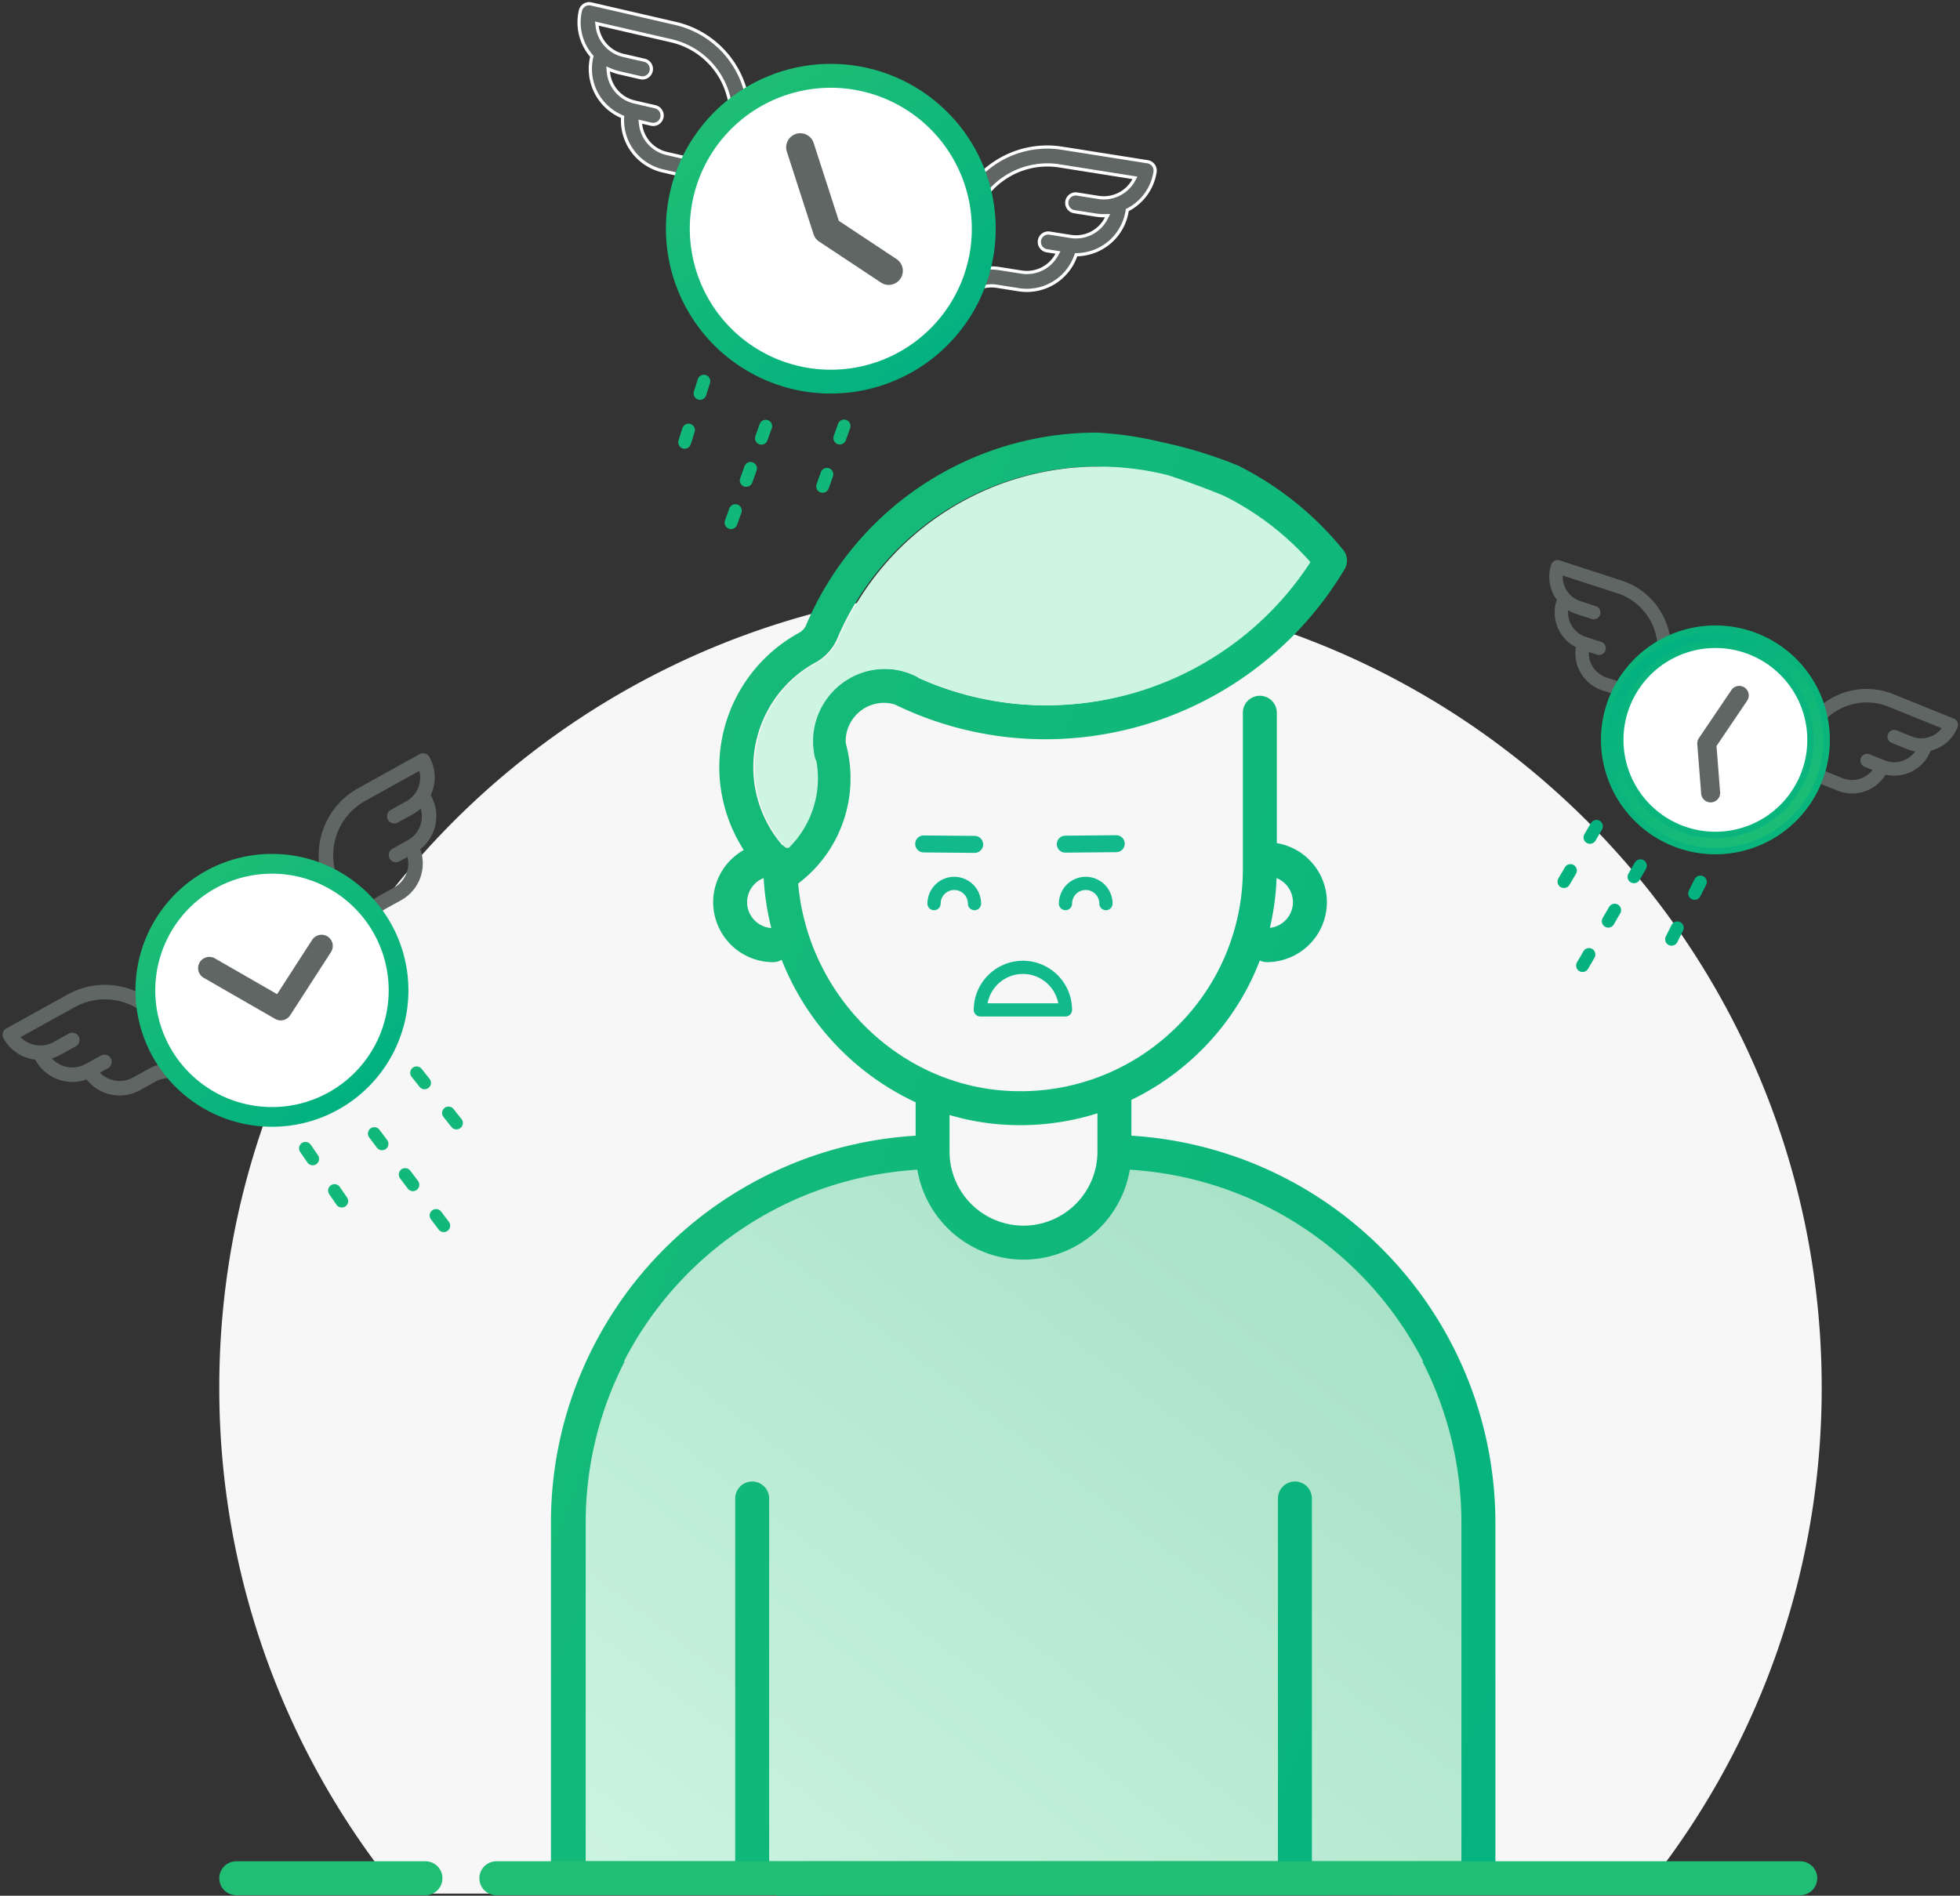 <svg xmlns="http://www.w3.org/2000/svg" xmlns:xlink="http://www.w3.org/1999/xlink" width="305.788" height="295.843" viewBox="0 0 305.788 295.843">
  <rect x="0" y="0" width="305.788" height="295.843" fill="#333333" stroke="none"/>
  <defs>
    <linearGradient id="linear-gradient" x1="0.016" y1="0.124" x2="0.957" y2="0.806" gradientUnits="objectBoundingBox">
      <stop offset="0" stop-color="#1fbe74"/>
      <stop offset="1" stop-color="#00b181"/>
    </linearGradient>
    <linearGradient id="linear-gradient-2" x1="0.092" y1="0.159" x2="0.896" y2="0.924" xlink:href="#linear-gradient"/>
    <linearGradient id="linear-gradient-3" x1="0.665" y1="1.038" x2="0.29" y2="0.028" xlink:href="#linear-gradient"/>
    <linearGradient id="linear-gradient-4" x1="-0.276" y1="-0.019" x2="1.324" y2="1.02" xlink:href="#linear-gradient"/>
    <linearGradient id="linear-gradient-5" x1="102.722" y1="-161.96" x2="102.722" y2="-161.925" gradientUnits="objectBoundingBox">
      <stop offset="0" stop-color="#31b879"/>
      <stop offset="1" stop-color="#11b98c"/>
    </linearGradient>
    <linearGradient id="linear-gradient-6" x1="105.212" y1="-161.961" x2="105.212" y2="-161.926" xlink:href="#linear-gradient-5"/>
    <linearGradient id="linear-gradient-7" x1="85.809" y1="-645.235" x2="85.809" y2="-645.109" xlink:href="#linear-gradient-5"/>
    <linearGradient id="linear-gradient-8" x1="83.755" y1="-644.793" x2="83.755" y2="-644.668" xlink:href="#linear-gradient-5"/>
    <linearGradient id="linear-gradient-9" x1="11.804" y1="0.585" x2="11.818" y2="0.575" gradientUnits="objectBoundingBox">
      <stop offset="0" stop-color="#cef5e2"/>
      <stop offset="1" stop-color="#a4e0c3"/>
    </linearGradient>
    <linearGradient id="linear-gradient-10" x1="0.014" y1="1.136" x2="1.038" y2="0.077" xlink:href="#linear-gradient-9"/>
    <linearGradient id="linear-gradient-11" x1="5.146" y1="-56.207" x2="5.15" y2="-56.207" xlink:href="#linear-gradient"/>
    <linearGradient id="linear-gradient-12" x1="31.268" y1="-56.207" x2="31.295" y2="-56.207" xlink:href="#linear-gradient"/>
    <linearGradient id="linear-gradient-13" x1="0.5" y1="-407.973" x2="0.5" y2="-407.862" xlink:href="#linear-gradient-5"/>
  </defs>
  <g id="_1_-_Scheduling_and_reminder_tasks" data-name="1 - Scheduling and reminder tasks" transform="translate(-564.789 -969.492)">
    <path id="Subtraction_34" data-name="Subtraction 34" d="M9674.876-2977H9481.124a124.556,124.556,0,0,1-20.654-36.338A124.655,124.655,0,0,1,9453-3056a125.884,125.884,0,0,1,2.54-25.192,124.341,124.341,0,0,1,7.283-23.464,125.009,125.009,0,0,1,11.524-21.233,125.946,125.946,0,0,1,15.264-18.5,125.884,125.884,0,0,1,18.5-15.263,125.041,125.041,0,0,1,21.233-11.525,124.381,124.381,0,0,1,23.464-7.283A125.916,125.916,0,0,1,9578-3181a125.931,125.931,0,0,1,25.191,2.54,124.345,124.345,0,0,1,23.463,7.283,125.035,125.035,0,0,1,21.234,11.525,125.969,125.969,0,0,1,18.5,15.263,125.946,125.946,0,0,1,15.264,18.5,125.009,125.009,0,0,1,11.524,21.233,124.341,124.341,0,0,1,7.283,23.464A125.884,125.884,0,0,1,9703-3056a124.632,124.632,0,0,1-7.47,42.662A124.544,124.544,0,0,1,9674.876-2977Z" transform="translate(-8854 4242)" fill="#f7f7f7"/>
    <path id="Path_10058" data-name="Path 10058" d="M7.5,10.187l.142-.026.026-.142a6.091,6.091,0,0,1,5.988-4.977h2.6A4,4,0,0,0,20.25,1.05a1.05,1.05,0,0,1,2.1,0V11.145a10.674,10.674,0,0,1-1.235,5.081,11.11,11.11,0,0,1-9.9,6.041H1.05A1.051,1.051,0,0,1,0,21.216a6.048,6.048,0,0,1,2.437-4.87l.084-.063v-.115A6.091,6.091,0,0,1,7.5,10.187Zm-5.169,9.7-.1.28h8.988a9.043,9.043,0,0,0,9.033-9.033V5.668l-.337.253a6.035,6.035,0,0,1-3.655,1.221h-2.6A4,4,0,0,0,9.892,9.8l-.1.28h1.341a1.05,1.05,0,1,1,0,2.1H8.613a3.983,3.983,0,0,0-3.8,2.759l-.108.331.343-.059a6.121,6.121,0,0,1,1.04-.091H8.613a1.05,1.05,0,1,1,0,2.1H6.092A4,4,0,0,0,2.329,19.886Z" transform="matrix(-0.927, -0.375, 0.375, -0.927, 862.235, 1102.67)" fill="#606664"/>
    <path id="Path_10059" data-name="Path 10059" d="M14.857,10.187l-.142-.026-.026-.142A6.091,6.091,0,0,0,8.7,5.042H6.1A4,4,0,0,1,2.1,1.05a1.05,1.05,0,0,0-2.1,0V11.145a10.674,10.674,0,0,0,1.235,5.081,11.11,11.11,0,0,0,9.9,6.041H21.3a1.051,1.051,0,0,0,1.05-1.05,6.048,6.048,0,0,0-2.437-4.87l-.084-.063v-.115A6.091,6.091,0,0,0,14.857,10.187Zm5.169,9.7.1.28H11.137A9.043,9.043,0,0,1,2.1,11.133V5.668l.337.253A6.034,6.034,0,0,0,6.1,7.142H8.7A4,4,0,0,1,12.463,9.8l.1.28H11.221a1.05,1.05,0,1,0,0,2.1h2.521a3.983,3.983,0,0,1,3.8,2.759l.108.331-.343-.059a6.121,6.121,0,0,0-1.04-.091H13.742a1.05,1.05,0,1,0,0,2.1h2.521A4,4,0,0,1,20.026,19.886Z" transform="translate(821.5 1084.708) rotate(-162)" fill="#606664"/>
    <ellipse id="Ellipse_2807" data-name="Ellipse 2807" cx="15.532" cy="15.532" rx="15.532" ry="15.532" transform="translate(842.035 1104.536) rotate(-162)" fill="#fff"/>
    <g id="Group_3470" data-name="Group 3470" transform="translate(843.557 1106.821) rotate(-162)">
      <path id="Path_8870" data-name="Path 8870" d="M.867,2.832A1.483,1.483,0,1,1,2.1.134L9.142,3.348a1.481,1.481,0,0,1,.706.677l4.11,8.091a1.483,1.483,0,0,1-2.644,1.343L7.439,5.83l-6.571-3Z" transform="translate(15.43 7.161) rotate(43)" fill="#606664"/>
      <g id="Layer_4" data-name="Layer 4" transform="translate(0 0)">
        <g id="Path_8760" data-name="Path 8760" transform="translate(0 0)">
          <path id="Path_8760-2" data-name="Path 8760-2" d="M17.355,0A17.355,17.355,0,1,0,34.71,17.355,17.375,17.375,0,0,0,17.355,0Zm0,32.195a14.839,14.839,0,1,1,14.84-14.84,14.857,14.857,0,0,1-14.84,14.84Z" stroke="#09b57d" stroke-width="1" fill="url(#linear-gradient)"/>
        </g>
      </g>
    </g>
    <g id="Group_3616" data-name="Group 3616" transform="matrix(0.995, 0.105, -0.105, 0.995, 806.316, 1092.962)">
      <path id="Path_10206" data-name="Path 10206" d="M4.568,0,.756,10.109" transform="translate(20.529 11.591)" fill="none" stroke="#03b27f" stroke-linecap="round" stroke-width="2" stroke-dasharray="2 6"/>
      <line id="Line_147" data-name="Line 147" x1="4.568" y2="10.05" transform="translate(3.506 4.659)" fill="none" stroke="#03b27f" stroke-linecap="round" stroke-width="2" stroke-dasharray="2 6"/>
      <line id="Line_148" data-name="Line 148" x1="7.498" y2="16.795" transform="translate(8.034 10.05)" fill="none" stroke="#03b27f" stroke-linecap="round" stroke-width="2" stroke-dasharray="2 6"/>
    </g>
    <path id="Path_10060" data-name="Path 10060" d="M9.956,16.04l.189.035.035.188a8.088,8.088,0,0,0,7.951,6.609H21.59a5.306,5.306,0,0,1,5.3,5.3,1.395,1.395,0,0,0,2.789,0v-13.4a14.174,14.174,0,0,0-1.641-6.747A14.752,14.752,0,0,0,14.895,0H1.395A1.4,1.4,0,0,0,0,1.395,8.032,8.032,0,0,0,3.236,7.862l.111.084V8.1A8.088,8.088,0,0,0,9.956,16.04ZM3.092,3.161,2.96,2.789H14.895A12.008,12.008,0,0,1,26.89,14.784v7.257l-.447-.336a8.011,8.011,0,0,0-4.853-1.622H18.131a5.312,5.312,0,0,1-5-3.533L13,16.178h1.781a1.395,1.395,0,0,0,0-2.789H11.436A5.289,5.289,0,0,1,6.4,9.725l-.143-.44.456.079a8.129,8.129,0,0,0,1.38.12h3.347a1.395,1.395,0,1,0,0-2.789H8.089A5.312,5.312,0,0,1,3.092,3.161Z" transform="translate(655.656 969.792) rotate(13)" fill="#606664" stroke="#fff" stroke-width="0.5"/>
    <path id="Path_10061" data-name="Path 10061" d="M19.728,16.04l-.189.035-.035.188a8.089,8.089,0,0,1-7.951,6.609H8.094a5.306,5.306,0,0,0-5.3,5.3,1.395,1.395,0,0,1-2.789,0v-13.4a14.165,14.165,0,0,1,1.64-6.747A14.753,14.753,0,0,1,14.788,0h13.5a1.4,1.4,0,0,1,1.395,1.395,8.031,8.031,0,0,1-3.236,6.467l-.111.084V8.1A8.088,8.088,0,0,1,19.728,16.04ZM26.592,3.161l.132-.372H14.788A12.008,12.008,0,0,0,2.794,14.784v7.257l.447-.336a8.013,8.013,0,0,1,4.853-1.622h3.459a5.313,5.313,0,0,0,5-3.533l.132-.372H14.9a1.395,1.395,0,0,1,0-2.789h3.347a5.289,5.289,0,0,0,5.041-3.664l.143-.44-.456.079a8.128,8.128,0,0,1-1.381.12H18.247a1.395,1.395,0,1,1,0-2.789h3.347A5.312,5.312,0,0,0,26.592,3.161Z" transform="translate(715.894 990.31) rotate(9)" fill="#606664" stroke="#fff" stroke-width="0.5"/>
    <ellipse id="Ellipse_2808" data-name="Ellipse 2808" cx="23.948" cy="23.948" rx="23.948" ry="23.948" transform="translate(674.38 978.01) rotate(9)" fill="#fff"/>
    <g id="Group_3442" data-name="Group 3442" transform="translate(673.025 975.753) rotate(9)">
      <path id="Path_8870-2" data-name="Path 8870" d="M19.642,16.957a2.2,2.2,0,1,1-1.825,4L7.377,16.191a2.2,2.2,0,0,1-1.046-1L.239,3.194A2.2,2.2,0,1,1,4.158,1.2L9.9,12.512l9.741,4.445Z" transform="translate(16.868 11.803)" fill="#606664"/>
      <g id="Layer_4-2" data-name="Layer 4" transform="translate(0 0)">
        <g id="Path_8760-2-2" data-name="Path 8760" transform="translate(0 0)">
          <path id="Path_8760-2-3" data-name="Path 8760-2" d="M25.725,51.45A25.725,25.725,0,1,1,51.45,25.724,25.755,25.755,0,0,1,25.725,51.45Zm0-47.722a22,22,0,1,0,22,22,22.022,22.022,0,0,0-22-22Z" fill="url(#linear-gradient-2)"/>
        </g>
      </g>
    </g>
    <line id="Line_149" data-name="Line 149" x1="4.773" y2="9.546" transform="translate(691.74 1036.552) rotate(-7)" fill="none" stroke="#11b87a" stroke-linecap="round" stroke-width="2" stroke-dasharray="2 6"/>
    <line id="Line_151" data-name="Line 151" x1="4.773" y2="10.501" transform="translate(669.867 1029.556) rotate(-7)" fill="none" stroke="#11b87a" stroke-linecap="round" stroke-width="2" stroke-dasharray="2 6"/>
    <path id="Path_10172" data-name="Path 10172" d="M8.313,0,0,16.464" transform="translate(676.004 1037.013) rotate(-7)" fill="none" stroke="#11b87a" stroke-linecap="round" stroke-width="2" stroke-dasharray="2 5"/>
    <path id="Path_10067" data-name="Path 10067" d="M8.069,13l.153.028.028.153a6.555,6.555,0,0,0,6.444,5.356h2.8a4.3,4.3,0,0,1,4.295,4.295,1.13,1.13,0,0,0,2.261,0V11.968A11.485,11.485,0,0,0,22.723,6.5,11.955,11.955,0,0,0,12.071,0H1.13A1.131,1.131,0,0,0,0,1.13,6.508,6.508,0,0,0,2.623,6.371l.09.068v.124A6.554,6.554,0,0,0,8.069,13ZM2.506,2.562l-.107-.3h9.672a9.731,9.731,0,0,1,9.72,9.72v5.881l-.362-.272A6.493,6.493,0,0,0,17.5,16.275h-2.8a4.305,4.305,0,0,1-4.049-2.863l-.107-.3h1.443a1.13,1.13,0,1,0,0-2.26H9.268A4.286,4.286,0,0,1,5.183,7.881l-.116-.356.369.064a6.588,6.588,0,0,0,1.119.1H9.268a1.13,1.13,0,0,0,0-2.26H6.555A4.305,4.305,0,0,1,2.506,2.562Z" transform="translate(564.789 1130.537) rotate(-29)" fill="#606664"/>
    <path id="Path_10066" data-name="Path 10066" d="M15.987,13l-.153.028-.028.153a6.555,6.555,0,0,1-6.443,5.356h-2.8a4.3,4.3,0,0,0-4.3,4.295,1.13,1.13,0,0,1-2.261,0V11.968A11.486,11.486,0,0,1,1.333,6.5,11.955,11.955,0,0,1,11.984,0H22.925a1.131,1.131,0,0,1,1.13,1.13,6.508,6.508,0,0,1-2.622,5.241l-.09.068v.124A6.554,6.554,0,0,1,15.987,13ZM21.55,2.562l.107-.3H11.984a9.731,9.731,0,0,0-9.72,9.72v5.881l.362-.272a6.493,6.493,0,0,1,3.933-1.314h2.8a4.305,4.305,0,0,0,4.049-2.863l.107-.3H12.075a1.13,1.13,0,1,1,0-2.26h2.713a4.286,4.286,0,0,0,4.085-2.969l.116-.356-.37.064a6.587,6.587,0,0,1-1.119.1H14.787a1.13,1.13,0,1,1,0-2.261H17.5A4.305,4.305,0,0,0,21.55,2.562Z" transform="translate(610.196 1098.3) rotate(-29)" fill="#606664"/>
    <ellipse id="Ellipse_2811" data-name="Ellipse 2811" cx="20.6" cy="20.6" rx="20.6" ry="20.6" transform="matrix(-0.946, 0.326, -0.326, -0.946, 633.066, 1136.812)" fill="#fff"/>
    <g id="Group_3441" data-name="Group 3441" transform="matrix(-0.946, 0.326, -0.326, -0.946, 634.286, 1137.234)">
      <g id="Layer_4-3" data-name="Layer 4" transform="translate(0 0)">
        <g id="Path_8760-3" data-name="Path 8760">
          <path id="Path_8760-2-4" data-name="Path 8760-2" d="M21.28,0A21.28,21.28,0,1,0,42.561,21.28,21.3,21.3,0,0,0,21.28,0Zm0,39.476a18.2,18.2,0,1,1,18.2-18.2,18.218,18.218,0,0,1-18.2,18.2Z" transform="translate(0 0)" fill="url(#linear-gradient-3)"/>
        </g>
      </g>
    </g>
    <g id="Group_3615" data-name="Group 3615" transform="translate(606.984 1139.845) rotate(-14)">
      <line id="Line_149-2" data-name="Line 149" x2="3.75" y2="10.011" transform="translate(3.153 9.906)" fill="none" stroke="#12b87a" stroke-linecap="round" stroke-width="2" stroke-dasharray="2 6"/>
      <line id="Line_151-2" data-name="Line 151" x2="4.229" y2="9.304" transform="translate(22.834 2.669)" fill="none" stroke="#12b87a" stroke-linecap="round" stroke-width="2" stroke-dasharray="2 6"/>
      <line id="Line_150" data-name="Line 150" x2="8.104" y2="19.083" transform="translate(14.138 10.275)" fill="none" stroke="#12b87a" stroke-linecap="round" stroke-width="2" stroke-dasharray="2 6"/>
    </g>
    <path id="Path_10205" data-name="Path 10205" d="M-8761.555,4297.57l11.146,6.411,6.367-9.867" transform="translate(9359 -3177)" fill="none" stroke="#606664" stroke-linecap="round" stroke-linejoin="round" stroke-width="3.5"/>
    <g id="Group_3763" data-name="Group 3763" transform="translate(352 -2814)">
      <path id="Path_10068" data-name="Path 10068" d="M-4323.885-3095.281v-5.592a40.153,40.153,0,0,0,10.559-7.4,39.907,39.907,0,0,0,9.476-14.344,2.619,2.619,0,0,0,1.112.251,9.366,9.366,0,0,0,9.353-9.355,9.361,9.361,0,0,0-7.812-9.217v-20.345a2.651,2.651,0,0,0-2.651-2.649,2.649,2.649,0,0,0-2.647,2.649v24.294a34.5,34.5,0,0,1-10.523,24.919,34.514,34.514,0,0,1-25.216,9.832c-17.6-.483-32.088-14.733-33.642-32.392a20.558,20.558,0,0,0,8.171-16.439,20.531,20.531,0,0,0-.708-5.314c-.012-.156-.049-.307-.049-.463a5.989,5.989,0,0,1,5.979-5.981,5.968,5.968,0,0,1,1.676.246,53.528,53.528,0,0,0,23.631,5.434,54.4,54.4,0,0,0,46.552-26.531,2.65,2.65,0,0,0-.218-3.02,49.937,49.937,0,0,0-16.357-13.14,68.765,68.765,0,0,0-11.828-3.642A55.9,55.9,0,0,0-4329.2-3205a49.214,49.214,0,0,0-45.505,30.209,2.523,2.523,0,0,1-1.063,1.05,23.941,23.941,0,0,0-12.412,20.979,23.972,23.972,0,0,0,3.817,12.9,9.359,9.359,0,0,0-4.769,8.146,9.366,9.366,0,0,0,9.357,9.355,2.605,2.605,0,0,0,1.326-.37,41.166,41.166,0,0,0,20.9,22.235v5.217a60.443,60.443,0,0,0-18.952,4.264v0c-.07.028-.137.06-.207.088q-.864.351-1.717.729c-.067.03-.134.057-.2.087q-2.01.9-3.946,1.942l-.123.067q-.928.5-1.837,1.036l-.064.037A60.456,60.456,0,0,0-4405-3067.319c-.132.209-.261.419-.391.63s-.272.431-.4.65l0,.01a60.258,60.258,0,0,0-8.653,31.362v55.259a2.653,2.653,0,0,0,2.652,2.648h32.554l.028.091,109.462-.091a2.651,2.651,0,0,0,2.652-2.648v-55.259A60.541,60.541,0,0,0-4323.885-3095.281Zm22.65-40.2a4.059,4.059,0,0,1,2.554,3.76h0a4.052,4.052,0,0,1-3.6,4.01A40.372,40.372,0,0,0-4301.235-3135.477Zm-82.607,3.763v0a4.058,4.058,0,0,1,2.586-3.768,40.6,40.6,0,0,0,1.194,7.8A4.058,4.058,0,0,1-4383.842-3131.714Zm5.949-8.572a2.684,2.684,0,0,0-.519-.4,18.667,18.667,0,0,1-4.468-12.077,18.645,18.645,0,0,1,9.678-16.343,7.832,7.832,0,0,0,3.269-3.382c.025-.049.045-.1.071-.152A43.975,43.975,0,0,1-4329.2-3199.7c3.375,0,15.42,3.54,19.849,4.716a44.571,44.571,0,0,1,13.188,10.193,49.085,49.085,0,0,1-41.009,22.344,48.282,48.282,0,0,1-19.871-4.24,2.761,2.761,0,0,0-.449-.282,11.183,11.183,0,0,0-4.988-1.159,11.292,11.292,0,0,0-11.279,11.281c0,.1.017.207.017.31a2.633,2.633,0,0,0,.045.787,10.87,10.87,0,0,0,.215,1.4,2.623,2.623,0,0,0,.243.639,15.406,15.406,0,0,1,.238,2.645,15.263,15.263,0,0,1-4.571,10.892A3.1,3.1,0,0,0-4377.894-3140.286Zm48.712,47.514a11.551,11.551,0,0,1-11.535,11.536,11.55,11.55,0,0,1-11.54-11.536v-5.731a38.583,38.583,0,0,0,9.871,1.569v0c.379.01.757.016,1.132.016a40.084,40.084,0,0,0,12.071-1.851Z" transform="translate(4713.188 7056.003)" fill="url(#linear-gradient-4)"/>
      <path id="Path_8510" data-name="Path 8510" d="M-4325.078-3128.039a1.028,1.028,0,0,1-1.031-1.024h0v-.006a2.125,2.125,0,0,0-2.125-2.125,2.126,2.126,0,0,0-2.125,2.125,1.03,1.03,0,0,1-1.03,1.03,1.03,1.03,0,0,1-1.03-1.03,4.191,4.191,0,0,1,4.185-4.185,4.192,4.192,0,0,1,4.188,4.185,1.03,1.03,0,0,1-1.03,1.03Z" transform="translate(4710.411 7053.574)" fill="url(#linear-gradient-5)"/>
      <path id="Path_8511" data-name="Path 8511" d="M-4346.305-3128.039a1.029,1.029,0,0,1-1.03-1.03,2.126,2.126,0,0,0-2.125-2.125,2.126,2.126,0,0,0-2.126,2.125,1.03,1.03,0,0,1-1.03,1.03,1.03,1.03,0,0,1-1.03-1.03,4.19,4.19,0,0,1,4.185-4.185,4.19,4.19,0,0,1,4.184,4.185,1.03,1.03,0,0,1-1.03,1.03Z" transform="translate(4711.13 7053.574)" fill="url(#linear-gradient-6)"/>
      <path id="Path_8512" data-name="Path 8512" d="M-4346.361-3137.211h.013a1.329,1.329,0,0,0,1.326-1.312,1.327,1.327,0,0,0-1.312-1.337l-7.949-.073h-.013a1.328,1.328,0,0,0-1.327,1.313,1.329,1.329,0,0,0,1.314,1.337l7.947.073Z" transform="translate(4711.197 7053.8)" fill="url(#linear-gradient-7)"/>
      <path id="Path_8513" data-name="Path 8513" d="M-4323.485-3139.973h-.012l-7.947.074a1.322,1.322,0,0,0-1.31,1.335v0h0a1.321,1.321,0,0,0,1.321,1.313h.013l7.949-.074a1.323,1.323,0,0,0,1.313-1.333h0a1.328,1.328,0,0,0-1.327-1.312Z" transform="translate(4710.423 7053.802)" fill="url(#linear-gradient-8)"/>
      <path id="Path_8749" data-name="Path 8749" d="M-4308.236-3194.908a44.584,44.584,0,0,1,13.4,10.306,49.083,49.083,0,0,1-41.008,22.344,48.279,48.279,0,0,1-19.871-4.24,2.765,2.765,0,0,0-.449-.282,11.177,11.177,0,0,0-4.987-1.159,11.3,11.3,0,0,0-11.281,11.281c0,.1.017.207.017.31a2.664,2.664,0,0,0,.046.787,11.193,11.193,0,0,0,.214,1.4,2.71,2.71,0,0,0,.243.639,15.358,15.358,0,0,1,.239,2.645,15.265,15.265,0,0,1-4.571,10.892,3.17,3.17,0,0,0-.317-.112,2.67,2.67,0,0,0-.519-.4,18.675,18.675,0,0,1-4.469-12.077,18.645,18.645,0,0,1,9.678-16.343,7.822,7.822,0,0,0,3.27-3.382c.025-.049.045-.1.07-.152a43.976,43.976,0,0,1,40.659-27.059,44.223,44.223,0,0,1,10.716,1.313C-4312.124-3196.569-4308.236-3194.908-4308.236-3194.908Z" transform="translate(4712.074 7055.817)" fill="url(#linear-gradient-9)"/>
      <path id="Path_10069" data-name="Path 10069" d="M-4300.831-2978.02v-56.616a2.649,2.649,0,0,1,2.648-2.649,2.649,2.649,0,0,1,2.648,2.649v56.616h23.326v-52.609a55.046,55.046,0,0,0-6.062-25.354l.084-.065A55.221,55.221,0,0,0-4321-3085.682l-.494-.055q-.978-.1-1.963-.174c-.162-.011-.322-.032-.485-.042a16.845,16.845,0,0,1-16.576,14.045,16.845,16.845,0,0,1-16.576-14.045c-.164.011-.323.031-.485.042q-.984.069-1.963.174l-.495.055a55.222,55.222,0,0,0-42.817,29.635l.084.065a55.028,55.028,0,0,0-6.062,25.354v52.609h23.326v-56.616a2.649,2.649,0,0,1,2.648-2.649,2.649,2.649,0,0,1,2.648,2.649v56.616Z" transform="translate(4712.998 7051.973)" fill="url(#linear-gradient-10)"/>
      <path id="Path_8518" data-name="Path 8518" d="M-4219.927-2968.939h-203.424a2.65,2.65,0,0,1-2.648-2.649,2.649,2.649,0,0,1,2.648-2.649h203.424a2.65,2.65,0,0,1,2.652,2.646h0a2.651,2.651,0,0,1-2.651,2.649Z" transform="translate(4713.579 7048.191)" fill="url(#linear-gradient-11)"/>
      <path id="Path_8518-2" data-name="Path 8518-2" d="M-4435.834-2968.939h-29.519a2.65,2.65,0,0,1-2.648-2.649,2.649,2.649,0,0,1,2.648-2.649h29.519a2.65,2.65,0,0,1,2.652,2.646h0a2.65,2.65,0,0,1-2.651,2.649Z" transform="translate(4715.001 7048.191)" fill="url(#linear-gradient-12)"/>
      <path id="Path_8520" data-name="Path 8520" d="M-4332.981-3113.053a5.621,5.621,0,0,0-5.518-4.582,5.621,5.621,0,0,0-5.515,4.582Zm-5.518-6.64a7.681,7.681,0,0,1,7.671,7.67,1.03,1.03,0,0,1-1.029,1.03h-13.282a1.032,1.032,0,0,1-1.03-1.03,7.679,7.679,0,0,1,7.669-7.67Z" transform="translate(4710.877 7053.115)" fill="url(#linear-gradient-13)"/>
    </g>
  </g>
</svg>
